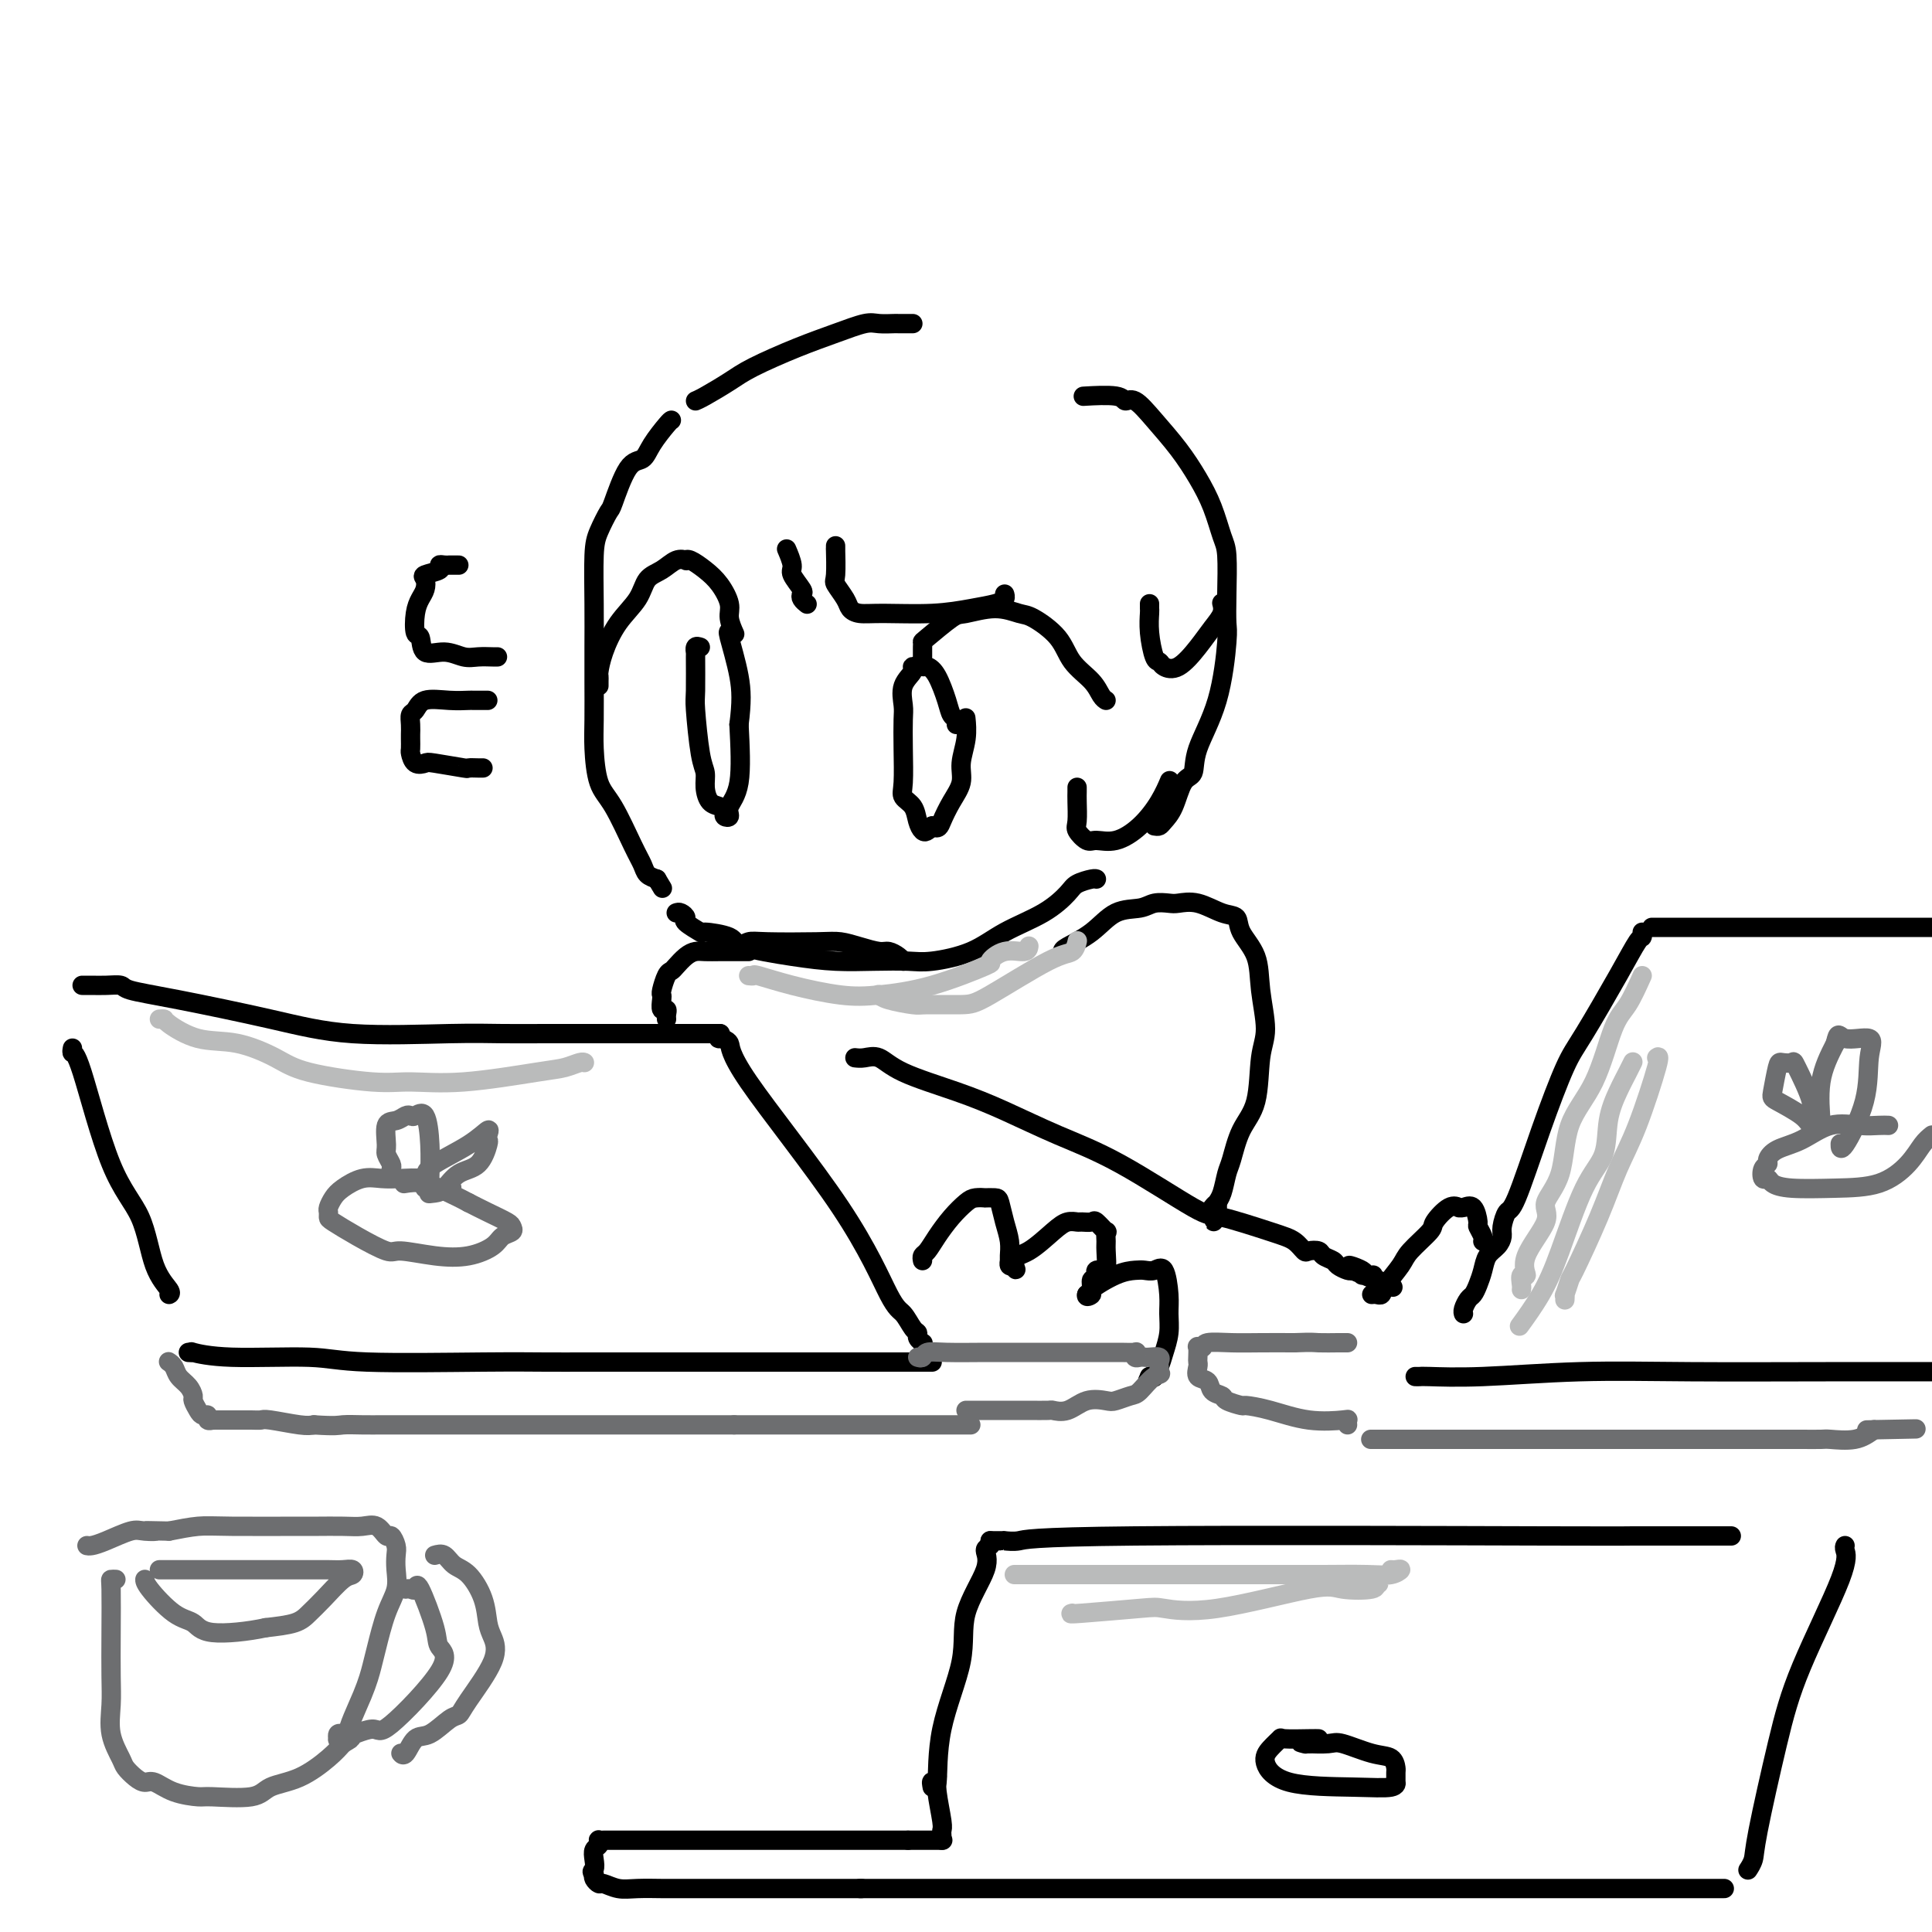 <svg viewBox='0 0 400 400' version='1.1' xmlns='http://www.w3.org/2000/svg' xmlns:xlink='http://www.w3.org/1999/xlink'><g fill='none' stroke='rgb(0,0,0)' stroke-width='4' stroke-linecap='round' stroke-linejoin='round'><path d='M189,67c-1.231,0.003 -2.462,0.006 -3,0c-0.538,-0.006 -0.383,-0.022 -1,0c-0.617,0.022 -2.006,0.082 -3,0c-0.994,-0.082 -1.594,-0.304 -3,0c-1.406,0.304 -3.619,1.135 -6,2c-2.381,0.865 -4.929,1.762 -8,3c-3.071,1.238 -6.665,2.815 -9,4c-2.335,1.185 -3.409,1.977 -5,3c-1.591,1.023 -3.698,2.275 -5,3c-1.302,0.725 -1.801,0.921 -2,1c-0.199,0.079 -0.100,0.039 0,0'/><path d='M139,87c-0.125,0.059 -0.251,0.118 -1,1c-0.749,0.882 -2.122,2.587 -3,4c-0.878,1.413 -1.261,2.534 -2,3c-0.739,0.466 -1.834,0.275 -3,2c-1.166,1.725 -2.404,5.364 -3,7c-0.596,1.636 -0.552,1.269 -1,2c-0.448,0.731 -1.388,2.562 -2,4c-0.612,1.438 -0.896,2.484 -1,5c-0.104,2.516 -0.028,6.501 0,10c0.028,3.499 0.009,6.512 0,9c-0.009,2.488 -0.009,4.450 0,7c0.009,2.550 0.026,5.687 0,8c-0.026,2.313 -0.095,3.802 0,6c0.095,2.198 0.353,5.103 1,7c0.647,1.897 1.682,2.784 3,5c1.318,2.216 2.920,5.759 4,8c1.080,2.241 1.637,3.180 2,4c0.363,0.820 0.532,1.520 1,2c0.468,0.480 1.234,0.740 2,1'/><path d='M136,182c2.000,3.333 1.000,1.667 0,0'/><path d='M140,189c0.284,-0.100 0.569,-0.199 1,0c0.431,0.199 1.009,0.697 1,1c-0.009,0.303 -0.606,0.413 0,1c0.606,0.587 2.413,1.652 3,2c0.587,0.348 -0.047,-0.022 1,0c1.047,0.022 3.775,0.437 5,1c1.225,0.563 0.946,1.275 3,2c2.054,0.725 6.439,1.463 10,2c3.561,0.537 6.296,0.872 9,1c2.704,0.128 5.378,0.051 8,0c2.622,-0.051 5.194,-0.074 7,0c1.806,0.074 2.848,0.245 5,0c2.152,-0.245 5.415,-0.906 8,-2c2.585,-1.094 4.493,-2.623 7,-4c2.507,-1.377 5.614,-2.604 8,-4c2.386,-1.396 4.051,-2.963 5,-4c0.949,-1.037 1.182,-1.546 2,-2c0.818,-0.454 2.220,-0.853 3,-1c0.780,-0.147 0.937,-0.042 1,0c0.063,0.042 0.031,0.021 0,0'/><path d='M239,171c0.358,0.060 0.716,0.121 1,0c0.284,-0.121 0.493,-0.422 1,-1c0.507,-0.578 1.312,-1.431 2,-3c0.688,-1.569 1.260,-3.853 2,-5c0.740,-1.147 1.648,-1.158 2,-2c0.352,-0.842 0.147,-2.514 1,-5c0.853,-2.486 2.765,-5.786 4,-10c1.235,-4.214 1.793,-9.342 2,-12c0.207,-2.658 0.064,-2.845 0,-4c-0.064,-1.155 -0.050,-3.276 0,-6c0.050,-2.724 0.136,-6.050 0,-8c-0.136,-1.950 -0.493,-2.523 -1,-4c-0.507,-1.477 -1.165,-3.857 -2,-6c-0.835,-2.143 -1.849,-4.048 -3,-6c-1.151,-1.952 -2.440,-3.953 -4,-6c-1.560,-2.047 -3.393,-4.142 -5,-6c-1.607,-1.858 -2.989,-3.478 -4,-4c-1.011,-0.522 -1.653,0.056 -2,0c-0.347,-0.056 -0.401,-0.746 -2,-1c-1.599,-0.254 -4.743,-0.073 -6,0c-1.257,0.073 -0.629,0.036 0,0'/><path d='M124,142c-0.004,-0.318 -0.007,-0.636 0,-1c0.007,-0.364 0.026,-0.774 0,-1c-0.026,-0.226 -0.097,-0.266 0,-1c0.097,-0.734 0.360,-2.160 1,-4c0.640,-1.840 1.655,-4.094 3,-6c1.345,-1.906 3.019,-3.463 4,-5c0.981,-1.537 1.268,-3.052 2,-4c0.732,-0.948 1.910,-1.327 3,-2c1.090,-0.673 2.091,-1.639 3,-2c0.909,-0.361 1.727,-0.117 2,0c0.273,0.117 0.000,0.107 0,0c-0.000,-0.107 0.272,-0.311 1,0c0.728,0.311 1.912,1.138 3,2c1.088,0.862 2.081,1.758 3,3c0.919,1.242 1.763,2.830 2,4c0.237,1.170 -0.132,1.922 0,3c0.132,1.078 0.766,2.483 1,3c0.234,0.517 0.067,0.148 0,0c-0.067,-0.148 -0.033,-0.074 0,0'/><path d='M145,134c-0.423,-0.136 -0.846,-0.272 -1,0c-0.154,0.272 -0.039,0.951 0,1c0.039,0.049 0.000,-0.532 0,1c-0.000,1.532 0.038,5.175 0,7c-0.038,1.825 -0.152,1.830 0,4c0.152,2.170 0.569,6.504 1,9c0.431,2.496 0.876,3.155 1,4c0.124,0.845 -0.073,1.876 0,3c0.073,1.124 0.416,2.341 1,3c0.584,0.659 1.408,0.760 2,1c0.592,0.240 0.951,0.619 1,1c0.049,0.381 -0.211,0.765 0,1c0.211,0.235 0.891,0.321 1,0c0.109,-0.321 -0.355,-1.048 0,-2c0.355,-0.952 1.530,-2.129 2,-5c0.470,-2.871 0.235,-7.435 0,-12'/><path d='M153,150c0.585,-4.581 0.549,-7.032 0,-10c-0.549,-2.968 -1.609,-6.453 -2,-8c-0.391,-1.547 -0.112,-1.156 0,-1c0.112,0.156 0.056,0.078 0,0'/><path d='M191,136c0.002,-0.340 0.004,-0.680 0,-1c-0.004,-0.320 -0.012,-0.620 0,-1c0.012,-0.380 0.046,-0.838 0,-1c-0.046,-0.162 -0.171,-0.026 1,-1c1.171,-0.974 3.637,-3.059 5,-4c1.363,-0.941 1.622,-0.739 3,-1c1.378,-0.261 3.876,-0.986 6,-1c2.124,-0.014 3.875,0.684 5,1c1.125,0.316 1.625,0.249 3,1c1.375,0.751 3.626,2.320 5,4c1.374,1.680 1.871,3.469 3,5c1.129,1.531 2.891,2.802 4,4c1.109,1.198 1.565,2.321 2,3c0.435,0.679 0.848,0.914 1,1c0.152,0.086 0.043,0.025 0,0c-0.043,-0.025 -0.022,-0.012 0,0'/><path d='M198,150c0.095,-0.364 0.191,-0.728 0,-1c-0.191,-0.272 -0.668,-0.451 -1,-1c-0.332,-0.549 -0.517,-1.467 -1,-3c-0.483,-1.533 -1.262,-3.679 -2,-5c-0.738,-1.321 -1.436,-1.816 -2,-2c-0.564,-0.184 -0.996,-0.056 -1,0c-0.004,0.056 0.419,0.038 0,0c-0.419,-0.038 -1.682,-0.098 -2,0c-0.318,0.098 0.307,0.354 0,1c-0.307,0.646 -1.546,1.682 -2,3c-0.454,1.318 -0.124,2.920 0,4c0.124,1.080 0.040,1.639 0,3c-0.040,1.361 -0.036,3.523 0,6c0.036,2.477 0.104,5.270 0,7c-0.104,1.730 -0.379,2.398 0,3c0.379,0.602 1.411,1.139 2,2c0.589,0.861 0.735,2.045 1,3c0.265,0.955 0.648,1.680 1,2c0.352,0.320 0.672,0.234 1,0c0.328,-0.234 0.664,-0.617 1,-1'/><path d='M193,171c1.294,0.892 1.527,0.123 2,-1c0.473,-1.123 1.184,-2.599 2,-4c0.816,-1.401 1.735,-2.726 2,-4c0.265,-1.274 -0.125,-2.496 0,-4c0.125,-1.504 0.764,-3.290 1,-5c0.236,-1.710 0.067,-3.346 0,-4c-0.067,-0.654 -0.034,-0.327 0,0'/><path d='M238,125c-0.006,0.392 -0.012,0.784 0,1c0.012,0.216 0.043,0.257 0,1c-0.043,0.743 -0.161,2.188 0,4c0.161,1.812 0.602,3.990 1,5c0.398,1.010 0.753,0.850 1,1c0.247,0.150 0.385,0.609 1,1c0.615,0.391 1.706,0.714 3,0c1.294,-0.714 2.792,-2.465 4,-4c1.208,-1.535 2.128,-2.855 3,-4c0.872,-1.145 1.696,-2.116 2,-3c0.304,-0.884 0.087,-1.681 0,-2c-0.087,-0.319 -0.043,-0.159 0,0'/><path d='M223,163c0.004,0.306 0.007,0.611 0,1c-0.007,0.389 -0.026,0.860 0,2c0.026,1.140 0.095,2.948 0,4c-0.095,1.052 -0.354,1.346 0,2c0.354,0.654 1.319,1.667 2,2c0.681,0.333 1.076,-0.013 2,0c0.924,0.013 2.377,0.385 4,0c1.623,-0.385 3.414,-1.526 5,-3c1.586,-1.474 2.965,-3.282 4,-5c1.035,-1.718 1.724,-3.348 2,-4c0.276,-0.652 0.138,-0.326 0,0'/><path d='M173,113c0.004,0.564 0.008,1.127 0,1c-0.008,-0.127 -0.028,-0.945 0,0c0.028,0.945 0.103,3.655 0,5c-0.103,1.345 -0.385,1.327 0,2c0.385,0.673 1.437,2.038 2,3c0.563,0.962 0.638,1.523 1,2c0.362,0.477 1.010,0.871 2,1c0.990,0.129 2.322,-0.007 5,0c2.678,0.007 6.704,0.156 10,0c3.296,-0.156 5.864,-0.616 8,-1c2.136,-0.384 3.841,-0.690 5,-1c1.159,-0.310 1.774,-0.622 2,-1c0.226,-0.378 0.065,-0.822 0,-1c-0.065,-0.178 -0.032,-0.089 0,0'/><path d='M163,114c-0.129,-0.302 -0.259,-0.603 0,0c0.259,0.603 0.905,2.112 1,3c0.095,0.888 -0.363,1.156 0,2c0.363,0.844 1.548,2.265 2,3c0.452,0.735 0.173,0.785 0,1c-0.173,0.215 -0.239,0.596 0,1c0.239,0.404 0.783,0.830 1,1c0.217,0.170 0.109,0.085 0,0'/><path d='M152,196c0.245,0.113 0.491,0.226 1,0c0.509,-0.226 1.283,-0.790 2,-1c0.717,-0.210 1.379,-0.066 4,0c2.621,0.066 7.202,0.056 10,0c2.798,-0.056 3.814,-0.156 5,0c1.186,0.156 2.542,0.567 4,1c1.458,0.433 3.018,0.887 4,1c0.982,0.113 1.387,-0.114 2,0c0.613,0.114 1.434,0.569 2,1c0.566,0.431 0.876,0.837 1,1c0.124,0.163 0.062,0.081 0,0'/><path d='M15,217c-0.088,0.476 -0.177,0.952 0,1c0.177,0.048 0.619,-0.331 2,4c1.381,4.331 3.701,13.371 6,19c2.299,5.629 4.577,7.848 6,11c1.423,3.152 1.990,7.237 3,10c1.010,2.763 2.464,4.206 3,5c0.536,0.794 0.153,0.941 0,1c-0.153,0.059 -0.077,0.029 0,0'/><path d='M17,204c0.593,-0.006 1.186,-0.011 2,0c0.814,0.011 1.849,0.039 3,0c1.151,-0.039 2.417,-0.147 3,0c0.583,0.147 0.484,0.547 2,1c1.516,0.453 4.646,0.959 10,2c5.354,1.041 12.930,2.619 19,4c6.070,1.381 10.634,2.566 17,3c6.366,0.434 14.534,0.116 20,0c5.466,-0.116 8.231,-0.031 11,0c2.769,0.031 5.542,0.008 9,0c3.458,-0.008 7.601,-0.002 11,0c3.399,0.002 6.053,0.001 9,0c2.947,-0.001 6.188,-0.000 8,0c1.812,0.000 2.197,0.000 3,0c0.803,-0.000 2.024,-0.000 3,0c0.976,0.000 1.707,0.000 2,0c0.293,-0.000 0.146,-0.000 0,0'/><path d='M149,214c0.064,0.435 0.128,0.869 0,1c-0.128,0.131 -0.449,-0.042 0,0c0.449,0.042 1.667,0.299 2,1c0.333,0.701 -0.220,1.844 4,8c4.220,6.156 13.212,17.323 19,26c5.788,8.677 8.373,14.864 10,18c1.627,3.136 2.296,3.222 3,4c0.704,0.778 1.443,2.247 2,3c0.557,0.753 0.933,0.789 1,1c0.067,0.211 -0.174,0.595 0,1c0.174,0.405 0.764,0.830 1,1c0.236,0.170 0.118,0.085 0,0'/><path d='M39,280c0.549,0.033 1.098,0.065 1,0c-0.098,-0.065 -0.844,-0.228 0,0c0.844,0.228 3.280,0.846 8,1c4.720,0.154 11.726,-0.155 16,0c4.274,0.155 5.815,0.774 12,1c6.185,0.226 17.013,0.061 24,0c6.987,-0.061 10.132,-0.016 13,0c2.868,0.016 5.457,0.004 8,0c2.543,-0.004 5.040,-0.001 9,0c3.960,0.001 9.385,0.000 13,0c3.615,-0.000 5.421,-0.000 9,0c3.579,0.000 8.932,0.000 13,0c4.068,-0.000 6.850,-0.000 9,0c2.150,0.000 3.667,0.000 5,0c1.333,-0.000 2.483,-0.000 3,0c0.517,0.000 0.401,0.000 1,0c0.599,-0.000 1.912,-0.000 3,0c1.088,0.000 1.951,0.000 3,0c1.049,-0.000 2.282,-0.000 3,0c0.718,0.000 0.919,0.000 1,0c0.081,-0.000 0.040,-0.000 0,0'/><path d='M191,261c-0.071,-0.374 -0.143,-0.748 0,-1c0.143,-0.252 0.499,-0.383 1,-1c0.501,-0.617 1.147,-1.720 2,-3c0.853,-1.280 1.911,-2.735 3,-4c1.089,-1.265 2.207,-2.339 3,-3c0.793,-0.661 1.259,-0.909 2,-1c0.741,-0.091 1.756,-0.027 2,0c0.244,0.027 -0.285,0.016 0,0c0.285,-0.016 1.383,-0.036 2,0c0.617,0.036 0.754,0.128 1,1c0.246,0.872 0.601,2.525 1,4c0.399,1.475 0.842,2.774 1,4c0.158,1.226 0.032,2.380 0,3c-0.032,0.620 0.030,0.705 0,1c-0.030,0.295 -0.151,0.798 0,1c0.151,0.202 0.576,0.101 1,0'/><path d='M210,262c0.817,2.004 -0.142,0.015 0,-1c0.142,-1.015 1.385,-1.057 3,-2c1.615,-0.943 3.603,-2.788 5,-4c1.397,-1.212 2.204,-1.791 3,-2c0.796,-0.209 1.580,-0.048 2,0c0.420,0.048 0.477,-0.017 1,0c0.523,0.017 1.513,0.116 2,0c0.487,-0.116 0.470,-0.448 1,0c0.530,0.448 1.607,1.676 2,2c0.393,0.324 0.101,-0.257 0,0c-0.101,0.257 -0.012,1.351 0,2c0.012,0.649 -0.053,0.853 0,2c0.053,1.147 0.224,3.238 0,4c-0.224,0.762 -0.844,0.194 -1,0c-0.156,-0.194 0.150,-0.015 0,0c-0.150,0.015 -0.758,-0.133 -1,0c-0.242,0.133 -0.120,0.547 0,1c0.120,0.453 0.238,0.946 0,1c-0.238,0.054 -0.833,-0.332 -1,0c-0.167,0.332 0.095,1.380 0,2c-0.095,0.620 -0.548,0.810 -1,1'/><path d='M225,268c-0.327,0.790 0.857,0.264 1,0c0.143,-0.264 -0.755,-0.266 0,-1c0.755,-0.734 3.161,-2.201 5,-3c1.839,-0.799 3.109,-0.930 4,-1c0.891,-0.070 1.401,-0.077 2,0c0.599,0.077 1.286,0.239 2,0c0.714,-0.239 1.456,-0.878 2,0c0.544,0.878 0.889,3.274 1,5c0.111,1.726 -0.013,2.782 0,4c0.013,1.218 0.162,2.600 0,4c-0.162,1.400 -0.635,2.820 -1,4c-0.365,1.180 -0.624,2.120 -1,3c-0.376,0.880 -0.871,1.698 -1,2c-0.129,0.302 0.106,0.086 0,0c-0.106,-0.086 -0.553,-0.043 -1,0'/><path d='M238,285c-0.667,1.500 -0.333,0.750 0,0'/><path d='M220,197c-0.028,-0.198 -0.055,-0.397 1,-1c1.055,-0.603 3.193,-1.612 5,-3c1.807,-1.388 3.284,-3.156 5,-4c1.716,-0.844 3.672,-0.764 5,-1c1.328,-0.236 2.028,-0.788 3,-1c0.972,-0.212 2.215,-0.083 3,0c0.785,0.083 1.111,0.121 2,0c0.889,-0.121 2.340,-0.401 4,0c1.660,0.401 3.529,1.482 5,2c1.471,0.518 2.542,0.473 3,1c0.458,0.527 0.301,1.627 1,3c0.699,1.373 2.253,3.021 3,5c0.747,1.979 0.688,4.291 1,7c0.312,2.709 0.995,5.814 1,8c0.005,2.186 -0.667,3.451 -1,6c-0.333,2.549 -0.327,6.381 -1,9c-0.673,2.619 -2.026,4.025 -3,6c-0.974,1.975 -1.567,4.518 -2,6c-0.433,1.482 -0.704,1.902 -1,3c-0.296,1.098 -0.618,2.872 -1,4c-0.382,1.128 -0.823,1.608 -1,2c-0.177,0.392 -0.088,0.696 0,1'/><path d='M252,250c-1.488,5.726 -0.208,1.542 0,0c0.208,-1.542 -0.655,-0.440 -1,0c-0.345,0.440 -0.173,0.220 0,0'/><path d='M177,219c0.585,0.065 1.169,0.130 2,0c0.831,-0.130 1.907,-0.454 3,0c1.093,0.454 2.201,1.687 5,3c2.799,1.313 7.289,2.706 11,4c3.711,1.294 6.643,2.488 10,4c3.357,1.512 7.139,3.343 11,5c3.861,1.657 7.800,3.139 13,6c5.200,2.861 11.659,7.100 15,9c3.341,1.900 3.562,1.462 6,2c2.438,0.538 7.091,2.052 10,3c2.909,0.948 4.074,1.329 5,2c0.926,0.671 1.614,1.633 2,2c0.386,0.367 0.470,0.140 1,0c0.530,-0.140 1.508,-0.191 2,0c0.492,0.191 0.499,0.626 1,1c0.501,0.374 1.495,0.688 2,1c0.505,0.312 0.521,0.622 1,1c0.479,0.378 1.423,0.822 2,1c0.577,0.178 0.789,0.089 1,0'/><path d='M280,263c16.091,6.823 4.820,1.881 1,0c-3.820,-1.881 -0.189,-0.700 1,0c1.189,0.700 -0.065,0.919 0,1c0.065,0.081 1.447,0.023 2,0c0.553,-0.023 0.276,-0.012 0,0'/><path d='M340,193c0.042,0.434 0.085,0.868 0,1c-0.085,0.132 -0.296,-0.038 -1,1c-0.704,1.038 -1.901,3.284 -4,7c-2.099,3.716 -5.101,8.902 -7,12c-1.899,3.098 -2.695,4.108 -4,7c-1.305,2.892 -3.120,7.667 -5,13c-1.880,5.333 -3.826,11.225 -5,14c-1.174,2.775 -1.575,2.433 -2,3c-0.425,0.567 -0.873,2.041 -1,3c-0.127,0.959 0.068,1.401 0,2c-0.068,0.599 -0.400,1.355 -1,2c-0.600,0.645 -1.470,1.180 -2,2c-0.530,0.820 -0.720,1.925 -1,3c-0.280,1.075 -0.649,2.120 -1,3c-0.351,0.880 -0.682,1.595 -1,2c-0.318,0.405 -0.621,0.500 -1,1c-0.379,0.500 -0.833,1.404 -1,2c-0.167,0.596 -0.048,0.885 0,1c0.048,0.115 0.024,0.058 0,0'/><path d='M293,285c0.404,0.008 0.809,0.016 1,0c0.191,-0.016 0.169,-0.057 2,0c1.831,0.057 5.516,0.211 11,0c5.484,-0.211 12.769,-0.789 20,-1c7.231,-0.211 14.408,-0.057 23,0c8.592,0.057 18.598,0.016 28,0c9.402,-0.016 18.201,-0.008 27,0'/><path d='M342,192c0.496,0.000 0.991,0.000 1,0c0.009,0.000 -0.470,0.000 4,0c4.470,-0.000 13.889,-0.000 21,0c7.111,0.000 11.915,0.000 16,0c4.085,-0.000 7.453,-0.000 10,0c2.547,0.000 4.274,0.000 6,0'/><path d='M284,268c0.317,-0.033 0.635,-0.065 1,0c0.365,0.065 0.778,0.228 1,0c0.222,-0.228 0.253,-0.846 1,-2c0.747,-1.154 2.209,-2.842 3,-4c0.791,-1.158 0.909,-1.785 2,-3c1.091,-1.215 3.153,-3.019 4,-4c0.847,-0.981 0.478,-1.138 1,-2c0.522,-0.862 1.936,-2.430 3,-3c1.064,-0.570 1.778,-0.142 2,0c0.222,0.142 -0.047,-0.002 0,0c0.047,0.002 0.409,0.151 1,0c0.591,-0.151 1.412,-0.601 2,0c0.588,0.601 0.942,2.252 1,3c0.058,0.748 -0.180,0.592 0,1c0.180,0.408 0.779,1.379 1,2c0.221,0.621 0.063,0.892 0,1c-0.063,0.108 -0.032,0.054 0,0'/><path d='M155,197c-0.321,0.000 -0.642,0.000 -1,0c-0.358,-0.000 -0.753,-0.001 -1,0c-0.247,0.001 -0.345,0.002 -1,0c-0.655,-0.002 -1.867,-0.008 -3,0c-1.133,0.008 -2.187,0.030 -3,0c-0.813,-0.030 -1.383,-0.112 -2,0c-0.617,0.112 -1.279,0.419 -2,1c-0.721,0.581 -1.500,1.437 -2,2c-0.500,0.563 -0.722,0.832 -1,1c-0.278,0.168 -0.611,0.235 -1,1c-0.389,0.765 -0.832,2.229 -1,3c-0.168,0.771 -0.059,0.850 0,1c0.059,0.150 0.068,0.369 0,1c-0.068,0.631 -0.214,1.672 0,2c0.214,0.328 0.789,-0.056 1,0c0.211,0.056 0.057,0.554 0,1c-0.057,0.446 -0.016,0.842 0,1c0.016,0.158 0.008,0.079 0,0'/><path d='M95,117c-0.304,-0.000 -0.608,-0.001 -1,0c-0.392,0.001 -0.873,0.003 -1,0c-0.127,-0.003 0.098,-0.012 0,0c-0.098,0.012 -0.520,0.044 -1,0c-0.480,-0.044 -1.018,-0.163 -1,0c0.018,0.163 0.590,0.610 0,1c-0.590,0.390 -2.344,0.725 -3,1c-0.656,0.275 -0.215,0.491 0,1c0.215,0.509 0.205,1.310 0,2c-0.205,0.690 -0.604,1.268 -1,2c-0.396,0.732 -0.788,1.617 -1,3c-0.212,1.383 -0.244,3.264 0,4c0.244,0.736 0.764,0.327 1,1c0.236,0.673 0.189,2.429 1,3c0.811,0.571 2.480,-0.043 4,0c1.520,0.043 2.891,0.744 4,1c1.109,0.256 1.957,0.069 3,0c1.043,-0.069 2.281,-0.019 3,0c0.719,0.019 0.920,0.005 1,0c0.080,-0.005 0.040,-0.003 0,0'/><path d='M101,145c-0.204,-0.001 -0.408,-0.002 -1,0c-0.592,0.002 -1.573,0.008 -2,0c-0.427,-0.008 -0.300,-0.028 -1,0c-0.700,0.028 -2.226,0.104 -4,0c-1.774,-0.104 -3.796,-0.389 -5,0c-1.204,0.389 -1.591,1.451 -2,2c-0.409,0.549 -0.842,0.585 -1,1c-0.158,0.415 -0.043,1.209 0,2c0.043,0.791 0.013,1.578 0,2c-0.013,0.422 -0.011,0.477 0,1c0.011,0.523 0.029,1.512 0,2c-0.029,0.488 -0.105,0.474 0,1c0.105,0.526 0.390,1.591 1,2c0.610,0.409 1.543,0.162 2,0c0.457,-0.162 0.438,-0.240 2,0c1.562,0.240 4.706,0.796 6,1c1.294,0.204 0.739,0.055 1,0c0.261,-0.055 1.340,-0.015 2,0c0.660,0.015 0.903,0.004 1,0c0.097,-0.004 0.049,-0.002 0,0'/></g>
<g fill='none' stroke='rgb(109,110,112)' stroke-width='4' stroke-linecap='round' stroke-linejoin='round'><path d='M35,282c-0.097,-0.065 -0.194,-0.130 0,0c0.194,0.130 0.678,0.453 1,1c0.322,0.547 0.482,1.316 1,2c0.518,0.684 1.395,1.284 2,2c0.605,0.716 0.937,1.550 1,2c0.063,0.450 -0.142,0.517 0,1c0.142,0.483 0.630,1.383 1,2c0.370,0.617 0.620,0.950 1,1c0.380,0.050 0.888,-0.183 1,0c0.112,0.183 -0.174,0.781 0,1c0.174,0.219 0.806,0.059 1,0c0.194,-0.059 -0.052,-0.016 0,0c0.052,0.016 0.402,0.004 1,0c0.598,-0.004 1.446,-0.001 2,0c0.554,0.001 0.816,-0.001 1,0c0.184,0.001 0.290,0.004 1,0c0.710,-0.004 2.025,-0.015 3,0c0.975,0.015 1.612,0.056 2,0c0.388,-0.056 0.528,-0.207 2,0c1.472,0.207 4.278,0.774 6,1c1.722,0.226 2.361,0.113 3,0'/><path d='M65,295c4.724,0.309 5.034,0.083 6,0c0.966,-0.083 2.587,-0.022 4,0c1.413,0.022 2.617,0.006 5,0c2.383,-0.006 5.946,-0.002 8,0c2.054,0.002 2.599,0.000 4,0c1.401,-0.000 3.658,-0.000 5,0c1.342,0.000 1.770,0.000 3,0c1.230,-0.000 3.263,-0.000 5,0c1.737,0.000 3.180,0.000 4,0c0.820,-0.000 1.019,-0.000 2,0c0.981,0.000 2.745,0.000 4,0c1.255,-0.000 2.000,-0.000 4,0c2.000,0.000 5.254,0.000 7,0c1.746,-0.000 1.985,-0.000 3,0c1.015,0.000 2.808,0.000 4,0c1.192,-0.000 1.784,-0.000 3,0c1.216,0.000 3.055,0.000 4,0c0.945,-0.000 0.996,-0.000 2,0c1.004,0.000 2.963,0.000 4,0c1.037,-0.000 1.154,-0.000 2,0c0.846,0.000 2.423,0.000 4,0'/><path d='M152,295c14.223,0.000 6.282,0.000 4,0c-2.282,0.000 1.096,0.000 3,0c1.904,0.000 2.335,0.000 3,0c0.665,0.000 1.565,0.000 2,0c0.435,0.000 0.403,0.000 1,0c0.597,0.000 1.821,0.000 3,0c1.179,0.000 2.313,0.000 3,0c0.687,0.000 0.927,0.000 2,0c1.073,0.000 2.978,0.000 4,0c1.022,0.000 1.162,0.000 2,0c0.838,0.000 2.374,0.000 3,0c0.626,0.000 0.341,0.000 2,0c1.659,0.000 5.260,-0.000 7,0c1.740,0.000 1.618,0.000 2,0c0.382,0.000 1.269,0.000 2,0c0.731,0.000 1.306,0.000 2,0c0.694,0.000 1.506,0.000 2,0c0.494,0.000 0.672,0.000 1,0c0.328,0.000 0.808,0.000 1,0c0.192,0.000 0.096,0.000 0,0'/><path d='M190,281c0.376,0.113 0.752,0.226 1,0c0.248,-0.226 0.368,-0.793 1,-1c0.632,-0.207 1.775,-0.056 4,0c2.225,0.056 5.531,0.015 8,0c2.469,-0.015 4.102,-0.004 6,0c1.898,0.004 4.061,0.001 6,0c1.939,-0.001 3.654,-0.001 6,0c2.346,0.001 5.321,0.004 7,0c1.679,-0.004 2.060,-0.015 3,0c0.940,0.015 2.437,0.057 3,0c0.563,-0.057 0.191,-0.211 0,0c-0.191,0.211 -0.201,0.788 0,1c0.201,0.212 0.614,0.060 1,0c0.386,-0.060 0.744,-0.027 1,0c0.256,0.027 0.408,0.049 1,0c0.592,-0.049 1.623,-0.168 2,0c0.377,0.168 0.102,0.622 0,1c-0.102,0.378 -0.029,0.679 0,1c0.029,0.321 0.015,0.660 0,1'/><path d='M240,284c0.708,0.675 -0.021,0.364 -1,1c-0.979,0.636 -2.208,2.221 -3,3c-0.792,0.779 -1.149,0.752 -2,1c-0.851,0.248 -2.197,0.770 -3,1c-0.803,0.230 -1.063,0.167 -2,0c-0.937,-0.167 -2.550,-0.437 -4,0c-1.450,0.437 -2.737,1.581 -4,2c-1.263,0.419 -2.504,0.112 -3,0c-0.496,-0.112 -0.248,-0.030 -1,0c-0.752,0.030 -2.503,0.008 -4,0c-1.497,-0.008 -2.741,-0.002 -4,0c-1.259,0.002 -2.534,0.001 -3,0c-0.466,-0.001 -0.125,-0.000 -1,0c-0.875,0.000 -2.966,0.000 -4,0c-1.034,-0.000 -1.009,-0.000 -1,0c0.009,0.000 0.003,0.000 0,0c-0.003,-0.000 -0.001,-0.000 0,0'/><path d='M284,298c-0.181,-0.000 -0.362,-0.000 0,0c0.362,0.000 1.267,0.000 3,0c1.733,-0.000 4.295,-0.000 7,0c2.705,0.000 5.553,0.000 8,0c2.447,-0.000 4.493,-0.000 7,0c2.507,0.000 5.476,0.000 8,0c2.524,-0.000 4.603,-0.000 7,0c2.397,0.000 5.110,0.000 8,0c2.890,-0.000 5.956,-0.000 8,0c2.044,0.000 3.067,0.000 5,0c1.933,-0.000 4.777,-0.000 7,0c2.223,0.000 3.827,0.000 5,0c1.173,-0.000 1.915,-0.000 3,0c1.085,0.000 2.511,0.000 4,0c1.489,-0.000 3.040,-0.000 4,0c0.960,0.000 1.331,0.002 2,0c0.669,-0.002 1.638,-0.006 3,0c1.362,0.006 3.118,0.022 4,0c0.882,-0.022 0.891,-0.083 2,0c1.109,0.083 3.317,0.309 5,0c1.683,-0.309 2.842,-1.155 4,-2'/><path d='M388,296c16.400,-0.311 5.400,-0.089 1,0c-4.400,0.089 -2.200,0.044 0,0'/><path d='M279,295c-0.045,-0.409 -0.090,-0.817 0,-1c0.090,-0.183 0.314,-0.139 -1,0c-1.314,0.139 -4.167,0.374 -7,0c-2.833,-0.374 -5.647,-1.357 -8,-2c-2.353,-0.643 -4.245,-0.945 -5,-1c-0.755,-0.055 -0.372,0.136 -1,0c-0.628,-0.136 -2.267,-0.599 -3,-1c-0.733,-0.401 -0.561,-0.741 -1,-1c-0.439,-0.259 -1.491,-0.437 -2,-1c-0.509,-0.563 -0.476,-1.512 -1,-2c-0.524,-0.488 -1.604,-0.517 -2,-1c-0.396,-0.483 -0.107,-1.422 0,-2c0.107,-0.578 0.032,-0.795 0,-1c-0.032,-0.205 -0.023,-0.398 0,-1c0.023,-0.602 0.059,-1.611 0,-2c-0.059,-0.389 -0.213,-0.157 0,0c0.213,0.157 0.792,0.238 1,0c0.208,-0.238 0.045,-0.796 1,-1c0.955,-0.204 3.026,-0.055 5,0c1.974,0.055 3.850,0.016 6,0c2.150,-0.016 4.575,-0.008 7,0'/><path d='M268,278c3.996,-0.155 3.985,-0.041 5,0c1.015,0.041 3.056,0.011 4,0c0.944,-0.011 0.793,-0.003 1,0c0.207,0.003 0.774,0.001 1,0c0.226,-0.001 0.113,-0.000 0,0'/><path d='M88,245c-0.066,-0.419 -0.132,-0.838 -1,-1c-0.868,-0.162 -2.536,-0.066 -4,0c-1.464,0.066 -2.722,0.101 -4,0c-1.278,-0.101 -2.577,-0.340 -4,0c-1.423,0.340 -2.970,1.257 -4,2c-1.030,0.743 -1.544,1.311 -2,2c-0.456,0.689 -0.855,1.499 -1,2c-0.145,0.501 -0.036,0.692 0,1c0.036,0.308 -0.003,0.733 0,1c0.003,0.267 0.046,0.376 1,1c0.954,0.624 2.820,1.762 5,3c2.180,1.238 4.675,2.575 6,3c1.325,0.425 1.481,-0.061 3,0c1.519,0.061 4.400,0.668 7,1c2.600,0.332 4.917,0.387 7,0c2.083,-0.387 3.931,-1.216 5,-2c1.069,-0.784 1.361,-1.522 2,-2c0.639,-0.478 1.627,-0.694 2,-1c0.373,-0.306 0.131,-0.701 0,-1c-0.131,-0.299 -0.151,-0.504 -1,-1c-0.849,-0.496 -2.528,-1.285 -4,-2c-1.472,-0.715 -2.736,-1.358 -4,-2'/><path d='M97,249c-2.059,-1.105 -2.707,-1.368 -4,-2c-1.293,-0.632 -3.233,-1.632 -5,-2c-1.767,-0.368 -3.362,-0.105 -4,0c-0.638,0.105 -0.319,0.053 0,0'/><path d='M391,233c-0.535,-0.021 -1.071,-0.042 -2,0c-0.929,0.042 -2.253,0.147 -4,0c-1.747,-0.147 -3.917,-0.548 -6,0c-2.083,0.548 -4.078,2.043 -6,3c-1.922,0.957 -3.770,1.374 -5,2c-1.230,0.626 -1.843,1.459 -2,2c-0.157,0.541 0.142,0.789 0,1c-0.142,0.211 -0.723,0.386 -1,1c-0.277,0.614 -0.248,1.667 0,2c0.248,0.333 0.714,-0.055 1,0c0.286,0.055 0.390,0.553 1,1c0.610,0.447 1.724,0.842 4,1c2.276,0.158 5.712,0.078 9,0c3.288,-0.078 6.428,-0.155 9,-1c2.572,-0.845 4.577,-2.458 6,-4c1.423,-1.542 2.264,-3.012 3,-4c0.736,-0.988 1.368,-1.494 2,-2'/><path d='M81,243c-0.031,-0.362 -0.062,-0.724 0,-1c0.062,-0.276 0.219,-0.465 0,-1c-0.219,-0.535 -0.812,-1.415 -1,-2c-0.188,-0.585 0.030,-0.875 0,-2c-0.030,-1.125 -0.307,-3.085 0,-4c0.307,-0.915 1.199,-0.786 2,-1c0.801,-0.214 1.511,-0.772 2,-1c0.489,-0.228 0.758,-0.125 1,0c0.242,0.125 0.457,0.271 1,0c0.543,-0.271 1.414,-0.959 2,0c0.586,0.959 0.885,3.564 1,6c0.115,2.436 0.045,4.702 0,6c-0.045,1.298 -0.063,1.626 0,2c0.063,0.374 0.209,0.793 0,1c-0.209,0.207 -0.774,0.202 -1,0c-0.226,-0.202 -0.113,-0.601 0,-1'/><path d='M88,245c-0.025,2.070 -0.087,0.246 0,-1c0.087,-1.246 0.324,-1.913 2,-3c1.676,-1.087 4.790,-2.592 7,-4c2.210,-1.408 3.516,-2.717 4,-3c0.484,-0.283 0.145,0.461 0,1c-0.145,0.539 -0.098,0.873 0,1c0.098,0.127 0.245,0.048 0,1c-0.245,0.952 -0.882,2.936 -2,4c-1.118,1.064 -2.715,1.210 -4,2c-1.285,0.790 -2.256,2.226 -3,3c-0.744,0.774 -1.261,0.888 -2,1c-0.739,0.112 -1.699,0.222 -1,0c0.699,-0.222 3.057,-0.778 4,-1c0.943,-0.222 0.472,-0.111 0,0'/><path d='M378,233c-0.219,-0.038 -0.438,-0.076 -1,0c-0.562,0.076 -1.468,0.265 -2,0c-0.532,-0.265 -0.691,-0.985 -2,-2c-1.309,-1.015 -3.769,-2.324 -5,-3c-1.231,-0.676 -1.233,-0.720 -1,-2c0.233,-1.280 0.701,-3.797 1,-5c0.299,-1.203 0.428,-1.091 1,-1c0.572,0.091 1.586,0.162 2,0c0.414,-0.162 0.226,-0.556 1,1c0.774,1.556 2.509,5.060 3,7c0.491,1.940 -0.263,2.314 0,3c0.263,0.686 1.543,1.684 2,2c0.457,0.316 0.092,-0.049 0,0c-0.092,0.049 0.091,0.513 0,-1c-0.091,-1.513 -0.454,-5.004 0,-8c0.454,-2.996 1.727,-5.498 3,-8'/><path d='M380,216c0.614,-2.820 0.648,-1.370 2,-1c1.352,0.370 4.023,-0.339 5,0c0.977,0.339 0.262,1.726 0,4c-0.262,2.274 -0.070,5.434 -1,9c-0.930,3.566 -2.981,7.537 -4,9c-1.019,1.463 -1.005,0.418 -1,0c0.005,-0.418 0.003,-0.209 0,0'/><path d='M24,327c-0.422,-0.016 -0.845,-0.033 -1,0c-0.155,0.033 -0.043,0.114 0,2c0.043,1.886 0.019,5.577 0,9c-0.019,3.423 -0.031,6.580 0,9c0.031,2.420 0.105,4.105 0,6c-0.105,1.895 -0.390,4.001 0,6c0.390,1.999 1.454,3.893 2,5c0.546,1.107 0.573,1.427 1,2c0.427,0.573 1.253,1.397 2,2c0.747,0.603 1.416,0.984 2,1c0.584,0.016 1.084,-0.334 2,0c0.916,0.334 2.248,1.351 4,2c1.752,0.649 3.923,0.930 5,1c1.077,0.070 1.061,-0.071 3,0c1.939,0.071 5.832,0.353 8,0c2.168,-0.353 2.612,-1.342 4,-2c1.388,-0.658 3.720,-0.985 6,-2c2.280,-1.015 4.509,-2.719 6,-4c1.491,-1.281 2.246,-2.141 3,-3'/><path d='M71,361c3.014,-1.756 1.048,-0.647 1,-2c-0.048,-1.353 1.823,-5.169 3,-8c1.177,-2.831 1.660,-4.676 2,-6c0.340,-1.324 0.536,-2.126 1,-4c0.464,-1.874 1.197,-4.819 2,-7c0.803,-2.181 1.676,-3.598 2,-5c0.324,-1.402 0.099,-2.790 0,-4c-0.099,-1.210 -0.070,-2.241 0,-3c0.070,-0.759 0.182,-1.247 0,-2c-0.182,-0.753 -0.658,-1.771 -1,-2c-0.342,-0.229 -0.551,0.331 -1,0c-0.449,-0.331 -1.138,-1.553 -2,-2c-0.862,-0.447 -1.896,-0.120 -3,0c-1.104,0.120 -2.278,0.031 -4,0c-1.722,-0.031 -3.992,-0.006 -5,0c-1.008,0.006 -0.755,-0.009 -4,0c-3.245,0.009 -9.989,0.041 -14,0c-4.011,-0.041 -5.289,-0.155 -7,0c-1.711,0.155 -3.856,0.577 -6,1'/><path d='M35,317c-7.705,-0.162 -3.966,-0.068 -3,0c0.966,0.068 -0.841,0.109 -2,0c-1.159,-0.109 -1.670,-0.369 -3,0c-1.330,0.369 -3.480,1.367 -5,2c-1.520,0.633 -2.409,0.901 -3,1c-0.591,0.099 -0.883,0.028 -1,0c-0.117,-0.028 -0.058,-0.014 0,0'/><path d='M33,325c0.535,-0.000 1.070,-0.000 1,0c-0.070,0.000 -0.746,0.000 1,0c1.746,-0.000 5.912,-0.000 9,0c3.088,0.000 5.096,0.000 7,0c1.904,-0.000 3.705,-0.001 6,0c2.295,0.001 5.085,0.004 7,0c1.915,-0.004 2.954,-0.015 4,0c1.046,0.015 2.100,0.055 3,0c0.900,-0.055 1.647,-0.205 2,0c0.353,0.205 0.312,0.766 0,1c-0.312,0.234 -0.896,0.143 -2,1c-1.104,0.857 -2.729,2.663 -4,4c-1.271,1.337 -2.188,2.206 -3,3c-0.812,0.794 -1.518,1.513 -3,2c-1.482,0.487 -3.741,0.744 -6,1'/><path d='M55,337c-3.685,0.799 -8.399,1.296 -11,1c-2.601,-0.296 -3.089,-1.386 -4,-2c-0.911,-0.614 -2.244,-0.752 -4,-2c-1.756,-1.248 -3.934,-3.605 -5,-5c-1.066,-1.395 -1.019,-1.827 -1,-2c0.019,-0.173 0.009,-0.086 0,0'/><path d='M84,329c0.316,-0.058 0.632,-0.115 1,0c0.368,0.115 0.788,0.403 1,0c0.212,-0.403 0.218,-1.496 1,0c0.782,1.496 2.341,5.582 3,8c0.659,2.418 0.418,3.167 1,4c0.582,0.833 1.988,1.750 0,5c-1.988,3.250 -7.370,8.833 -10,11c-2.630,2.167 -2.510,0.917 -4,1c-1.490,0.083 -4.592,1.501 -6,2c-1.408,0.499 -1.123,0.081 -1,0c0.123,-0.081 0.085,0.174 0,0c-0.085,-0.174 -0.215,-0.778 0,-1c0.215,-0.222 0.776,-0.064 1,0c0.224,0.064 0.112,0.032 0,0'/><path d='M90,322c0.687,-0.197 1.374,-0.394 2,0c0.626,0.394 1.189,1.378 2,2c0.811,0.622 1.868,0.882 3,2c1.132,1.118 2.339,3.093 3,5c0.661,1.907 0.777,3.744 1,5c0.223,1.256 0.553,1.931 1,3c0.447,1.069 1.011,2.532 0,5c-1.011,2.468 -3.597,5.940 -5,8c-1.403,2.060 -1.622,2.707 -2,3c-0.378,0.293 -0.914,0.233 -2,1c-1.086,0.767 -2.722,2.363 -4,3c-1.278,0.637 -2.198,0.315 -3,1c-0.802,0.685 -1.485,2.377 -2,3c-0.515,0.623 -0.861,0.178 -1,0c-0.139,-0.178 -0.069,-0.089 0,0'/></g>
<g fill='none' stroke='rgb(0,0,0)' stroke-width='4' stroke-linecap='round' stroke-linejoin='round'><path d='M193,370c-0.116,-0.660 -0.231,-1.319 0,-1c0.231,0.319 0.809,1.618 1,0c0.191,-1.618 -0.006,-6.153 1,-11c1.006,-4.847 3.216,-10.005 4,-14c0.784,-3.995 0.144,-6.825 1,-10c0.856,-3.175 3.210,-6.693 4,-9c0.790,-2.307 0.016,-3.402 0,-4c-0.016,-0.598 0.727,-0.700 1,-1c0.273,-0.300 0.078,-0.800 0,-1c-0.078,-0.200 -0.039,-0.100 0,0'/><path d='M205,319c0.345,0.001 0.690,0.001 1,0c0.310,-0.001 0.585,-0.004 1,0c0.415,0.004 0.970,0.015 1,0c0.030,-0.015 -0.466,-0.057 0,0c0.466,0.057 1.894,0.211 3,0c1.106,-0.211 1.889,-0.789 24,-1c22.111,-0.211 65.549,-0.057 85,0c19.451,0.057 14.915,0.015 18,0c3.085,-0.015 13.792,-0.004 18,0c4.208,0.004 1.917,0.001 1,0c-0.917,-0.001 -0.458,-0.001 0,0'/><path d='M382,320c-0.097,0.195 -0.194,0.391 0,1c0.194,0.609 0.680,1.633 -1,6c-1.680,4.367 -5.526,12.078 -8,18c-2.474,5.922 -3.577,10.057 -5,16c-1.423,5.943 -3.165,13.696 -4,18c-0.835,4.304 -0.763,5.159 -1,6c-0.237,0.841 -0.782,1.669 -1,2c-0.218,0.331 -0.109,0.166 0,0'/><path d='M357,391c-0.924,0.000 -1.849,0.000 -2,0c-0.151,0.000 0.471,0.000 -5,0c-5.471,-0.000 -17.034,0.000 -25,0c-7.966,0.000 -12.334,0.000 -18,0c-5.666,0.000 -12.629,0.000 -20,0c-7.371,0.000 -15.151,0.000 -21,0c-5.849,0.000 -9.769,0.000 -18,0c-8.231,0.000 -20.774,-0.000 -26,0c-5.226,0.000 -3.135,0.000 -7,0c-3.865,0.000 -13.685,0.000 -18,0c-4.315,0.000 -3.126,0.000 -4,0c-0.874,0.000 -3.812,0.000 -6,0c-2.188,0.000 -3.625,0.000 -5,0c-1.375,0.000 -2.687,0.000 -4,0'/><path d='M178,391c-27.926,-0.000 -8.241,-0.000 -2,0c6.241,0.000 -0.960,0.000 -5,0c-4.040,-0.000 -4.917,-0.000 -6,0c-1.083,0.000 -2.370,0.000 -4,0c-1.630,-0.000 -3.601,-0.000 -5,0c-1.399,0.000 -2.226,0.001 -5,0c-2.774,-0.001 -7.496,-0.004 -10,0c-2.504,0.004 -2.789,0.016 -4,0c-1.211,-0.016 -3.347,-0.060 -5,0c-1.653,0.060 -2.821,0.223 -4,0c-1.179,-0.223 -2.367,-0.833 -3,-1c-0.633,-0.167 -0.709,0.109 -1,0c-0.291,-0.109 -0.797,-0.603 -1,-1c-0.203,-0.397 -0.101,-0.699 0,-1'/><path d='M123,388c-0.778,-0.599 -0.222,-0.595 0,-1c0.222,-0.405 0.111,-1.219 0,-2c-0.111,-0.781 -0.223,-1.530 0,-2c0.223,-0.470 0.781,-0.662 1,-1c0.219,-0.338 0.098,-0.823 0,-1c-0.098,-0.177 -0.173,-0.048 0,0c0.173,0.048 0.596,0.013 1,0c0.404,-0.013 0.791,-0.003 1,0c0.209,0.003 0.241,0.001 2,0c1.759,-0.001 5.245,-0.000 7,0c1.755,0.000 1.779,0.000 6,0c4.221,-0.000 12.639,-0.000 17,0c4.361,0.000 4.666,0.000 6,0c1.334,-0.000 3.698,-0.000 6,0c2.302,0.000 4.543,0.000 7,0c2.457,-0.000 5.131,-0.000 7,0c1.869,0.000 2.935,0.000 4,0'/><path d='M188,381c9.976,0.000 4.915,0.000 3,0c-1.915,0.000 -0.684,0.000 0,0c0.684,0.000 0.823,0.000 1,0c0.177,0.000 0.394,0.000 1,0c0.606,0.000 1.602,0.000 2,0c0.398,0.000 0.199,0.000 0,0'/><path d='M195,381c0.008,-0.328 0.016,-0.656 0,-1c-0.016,-0.344 -0.057,-0.706 0,-1c0.057,-0.294 0.211,-0.522 0,-2c-0.211,-1.478 -0.788,-4.206 -1,-6c-0.212,-1.794 -0.061,-2.656 0,-3c0.061,-0.344 0.030,-0.172 0,0'/><path d='M273,360c-0.297,-0.012 -0.593,-0.024 -2,0c-1.407,0.024 -3.924,0.083 -5,0c-1.076,-0.083 -0.710,-0.310 -1,0c-0.290,0.310 -1.237,1.156 -2,2c-0.763,0.844 -1.343,1.686 -1,3c0.343,1.314 1.609,3.100 5,4c3.391,0.900 8.909,0.914 13,1c4.091,0.086 6.757,0.246 8,0c1.243,-0.246 1.064,-0.896 1,-1c-0.064,-0.104 -0.013,0.338 0,0c0.013,-0.338 -0.014,-1.457 0,-2c0.014,-0.543 0.067,-0.510 0,-1c-0.067,-0.490 -0.253,-1.504 -1,-2c-0.747,-0.496 -2.054,-0.473 -4,-1c-1.946,-0.527 -4.532,-1.605 -6,-2c-1.468,-0.395 -1.818,-0.106 -3,0c-1.182,0.106 -3.195,0.030 -4,0c-0.805,-0.030 -0.403,-0.015 0,0'/><path d='M271,361c-2.867,-0.467 -1.533,-0.133 -1,0c0.533,0.133 0.267,0.067 0,0'/></g>
<g fill='none' stroke='rgb(186,187,187)' stroke-width='4' stroke-linecap='round' stroke-linejoin='round'><path d='M155,202c0.453,0.045 0.906,0.090 1,0c0.094,-0.090 -0.173,-0.315 1,0c1.173,0.315 3.784,1.170 7,2c3.216,0.830 7.038,1.636 10,2c2.962,0.364 5.064,0.286 8,0c2.936,-0.286 6.706,-0.779 11,-2c4.294,-1.221 9.112,-3.168 11,-4c1.888,-0.832 0.846,-0.549 1,-1c0.154,-0.451 1.505,-1.636 3,-2c1.495,-0.364 3.133,0.094 4,0c0.867,-0.094 0.962,-0.741 1,-1c0.038,-0.259 0.019,-0.129 0,0'/><path d='M182,206c-0.086,-0.083 -0.171,-0.166 0,0c0.171,0.166 0.600,0.579 2,1c1.400,0.421 3.771,0.848 5,1c1.229,0.152 1.317,0.029 3,0c1.683,-0.029 4.963,0.037 7,0c2.037,-0.037 2.833,-0.179 6,-2c3.167,-1.821 8.704,-5.323 12,-7c3.296,-1.677 4.349,-1.528 5,-2c0.651,-0.472 0.900,-1.563 1,-2c0.100,-0.437 0.050,-0.218 0,0'/><path d='M33,211c0.442,-0.025 0.883,-0.050 1,0c0.117,0.050 -0.091,0.177 1,1c1.091,0.823 3.480,2.344 6,3c2.520,0.656 5.170,0.448 8,1c2.830,0.552 5.840,1.862 8,3c2.160,1.138 3.470,2.102 7,3c3.530,0.898 9.280,1.730 13,2c3.720,0.270 5.410,-0.023 8,0c2.590,0.023 6.081,0.360 11,0c4.919,-0.360 11.266,-1.417 15,-2c3.734,-0.583 4.857,-0.692 6,-1c1.143,-0.308 2.308,-0.814 3,-1c0.692,-0.186 0.912,-0.053 1,0c0.088,0.053 0.044,0.027 0,0'/><path d='M340,202c-1.011,2.249 -2.023,4.498 -3,6c-0.977,1.502 -1.920,2.257 -3,5c-1.080,2.743 -2.295,7.472 -4,11c-1.705,3.528 -3.898,5.853 -5,9c-1.102,3.147 -1.114,7.114 -2,10c-0.886,2.886 -2.648,4.691 -3,6c-0.352,1.309 0.704,2.123 0,4c-0.704,1.877 -3.169,4.818 -4,7c-0.831,2.182 -0.026,3.604 0,4c0.026,0.396 -0.725,-0.234 -1,0c-0.275,0.234 -0.074,1.332 0,2c0.074,0.668 0.021,0.905 0,1c-0.021,0.095 -0.011,0.047 0,0'/><path d='M315,274c-0.364,0.500 -0.728,1.000 0,0c0.728,-1.000 2.547,-3.501 4,-6c1.453,-2.499 2.539,-4.997 4,-9c1.461,-4.003 3.298,-9.513 5,-13c1.702,-3.487 3.269,-4.952 4,-7c0.731,-2.048 0.627,-4.679 1,-7c0.373,-2.321 1.224,-4.334 2,-6c0.776,-1.666 1.478,-2.987 2,-4c0.522,-1.013 0.863,-1.718 1,-2c0.137,-0.282 0.068,-0.141 0,0'/><path d='M343,219c0.354,-0.299 0.707,-0.597 0,2c-0.707,2.597 -2.476,8.090 -4,12c-1.524,3.910 -2.805,6.236 -4,9c-1.195,2.764 -2.306,5.965 -4,10c-1.694,4.035 -3.970,8.903 -5,11c-1.030,2.097 -0.812,1.424 -1,2c-0.188,0.576 -0.782,2.402 -1,3c-0.218,0.598 -0.059,-0.031 0,0c0.059,0.031 0.017,0.723 0,1c-0.017,0.277 -0.008,0.138 0,0'/><path d='M210,326c0.263,-0.000 0.525,-0.000 3,0c2.475,0.000 7.161,0.000 14,0c6.839,-0.000 15.830,-0.000 21,0c5.170,0.000 6.519,0.001 9,0c2.481,-0.001 6.095,-0.004 9,0c2.905,0.004 5.101,0.015 8,0c2.899,-0.015 6.500,-0.057 9,0c2.500,0.057 3.899,0.211 5,0c1.101,-0.211 1.903,-0.789 2,-1c0.097,-0.211 -0.512,-0.057 -1,0c-0.488,0.057 -0.854,0.016 -1,0c-0.146,-0.016 -0.073,-0.008 0,0'/><path d='M222,334c-0.413,0.105 -0.826,0.209 2,0c2.826,-0.209 8.892,-0.732 12,-1c3.108,-0.268 3.257,-0.281 5,0c1.743,0.281 5.078,0.856 11,0c5.922,-0.856 14.430,-3.144 19,-4c4.570,-0.856 5.202,-0.282 7,0c1.798,0.282 4.764,0.272 6,0c1.236,-0.272 0.744,-0.805 1,-1c0.256,-0.195 1.261,-0.053 -1,0c-2.261,0.053 -7.789,0.015 -10,0c-2.211,-0.015 -1.106,-0.008 0,0'/></g>
</svg>